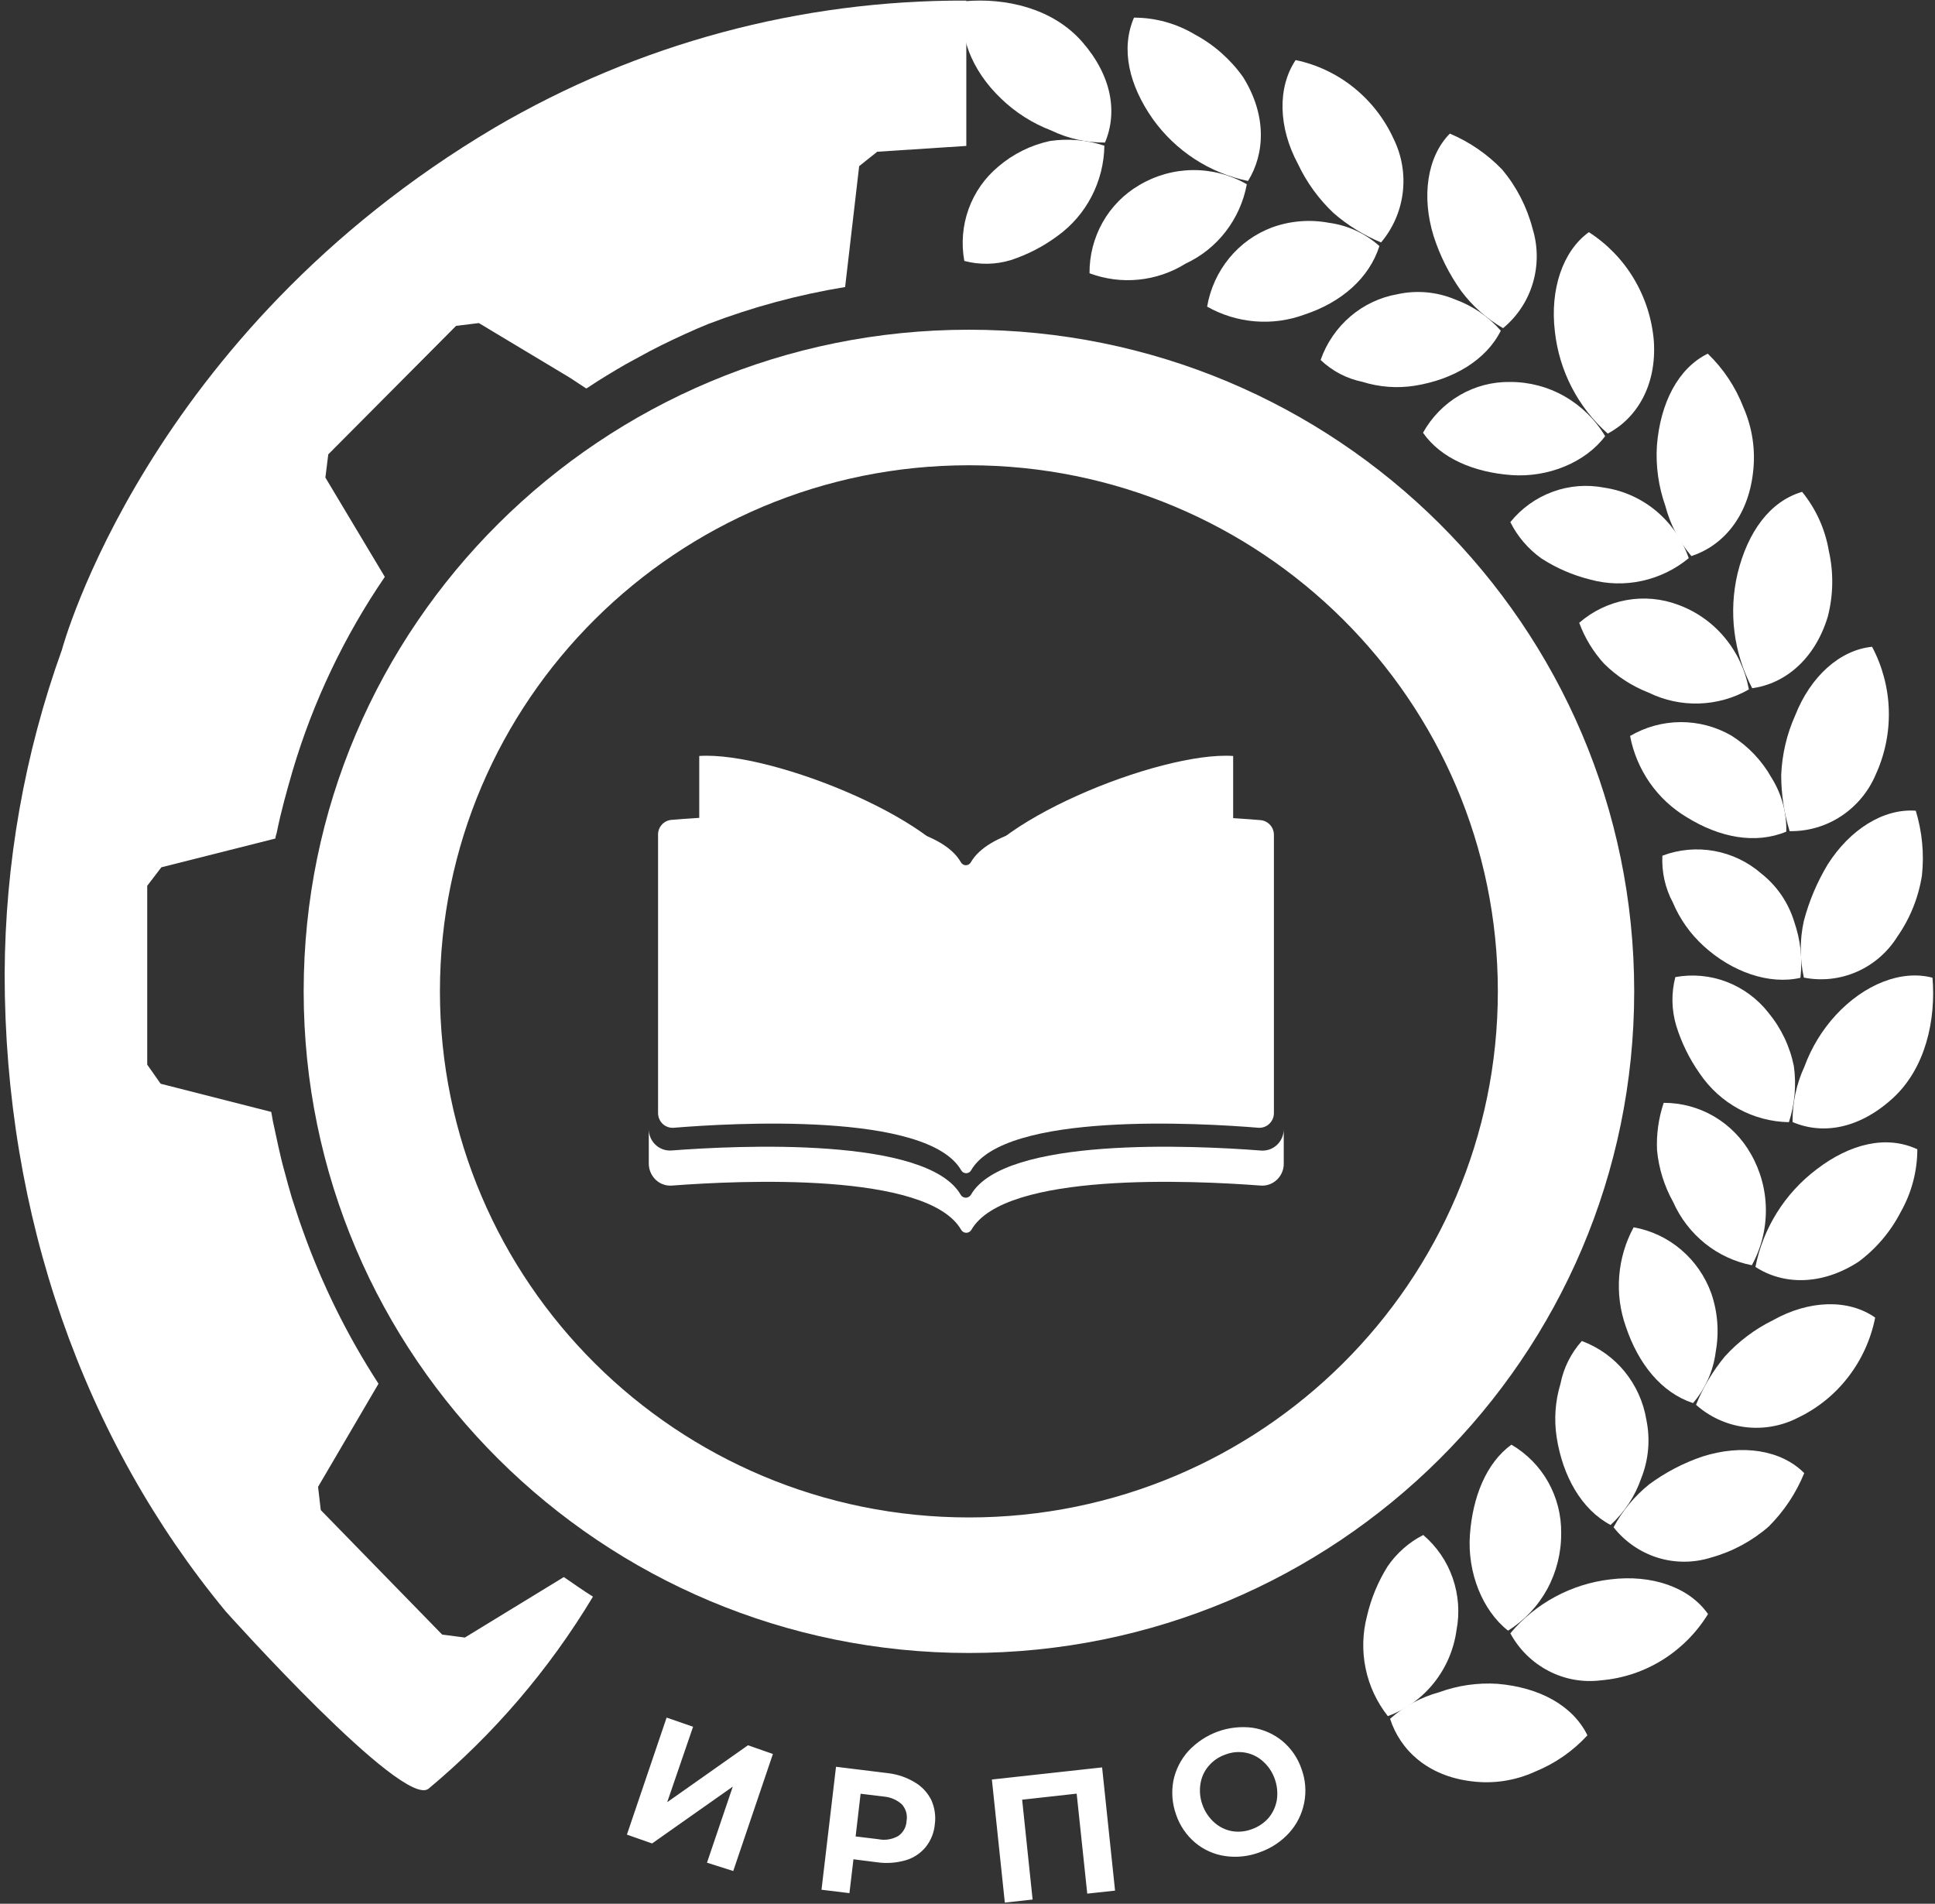 <svg width="62" height="61" viewBox="0 0 62 61" fill="none" xmlns="http://www.w3.org/2000/svg">
<rect x="0" y="0" width="62" height="61" fill="#333333" stroke="none"/>
<g clip-path="url(#clip0_54_1549)">
<path d="M21.359 55.035L22.207 55.329L21.378 57.746L23.966 55.922L24.765 56.201L23.494 59.951L22.653 59.684L23.479 57.247L20.894 59.068L20.087 58.785L21.359 55.035ZM29.314 57.111C29.54 57.243 29.722 57.44 29.84 57.676C29.949 57.919 29.989 58.187 29.953 58.452C29.93 58.719 29.828 58.974 29.66 59.184C29.493 59.386 29.271 59.533 29.021 59.606C28.724 59.692 28.413 59.715 28.108 59.672L27.346 59.575L27.217 60.66L26.322 60.551L26.787 56.611L28.462 56.817C28.763 56.853 29.053 56.953 29.314 57.111ZM28.777 58.831C28.857 58.778 28.922 58.706 28.969 58.623C29.016 58.539 29.043 58.446 29.047 58.35C29.065 58.256 29.06 58.159 29.035 58.066C29.009 57.974 28.963 57.889 28.899 57.816C28.735 57.668 28.526 57.58 28.305 57.564L27.575 57.475L27.415 58.843L28.146 58.932C28.361 58.975 28.585 58.94 28.777 58.831ZM35.313 56.631L35.728 60.579L34.837 60.676L34.498 57.472L32.751 57.666L33.086 60.865L32.196 60.963L31.781 57.019L35.313 56.631ZM39.252 59.471C38.898 59.42 38.566 59.271 38.293 59.041C38.012 58.803 37.802 58.494 37.684 58.146C37.559 57.798 37.529 57.424 37.596 57.061C37.668 56.706 37.834 56.377 38.076 56.108C38.336 55.829 38.658 55.615 39.016 55.484C39.373 55.355 39.755 55.312 40.132 55.36C40.486 55.414 40.818 55.562 41.094 55.79C41.376 56.027 41.587 56.337 41.704 56.685C41.831 57.032 41.86 57.407 41.787 57.77C41.717 58.125 41.553 58.454 41.311 58.723C41.055 59.006 40.732 59.221 40.372 59.347C40.015 59.484 39.63 59.527 39.252 59.471ZM40.649 58.247C40.786 58.083 40.876 57.885 40.912 57.673C40.945 57.447 40.922 57.214 40.844 56.999C40.768 56.78 40.637 56.586 40.463 56.433C40.305 56.291 40.109 56.195 39.9 56.158C39.685 56.119 39.463 56.141 39.26 56.221C39.053 56.292 38.869 56.418 38.727 56.585C38.588 56.746 38.497 56.945 38.464 57.158C38.428 57.384 38.45 57.617 38.529 57.832C38.606 58.051 38.738 58.245 38.91 58.398C39.068 58.539 39.262 58.634 39.469 58.673C39.684 58.71 39.905 58.689 40.109 58.611C40.317 58.539 40.503 58.414 40.649 58.247ZM31.046 10.565C19.273 10.565 9.73 20.057 9.73 31.765C9.73 43.473 19.273 52.965 31.046 52.965C42.82 52.965 52.362 43.473 52.362 31.765C52.362 20.057 42.82 10.565 31.046 10.565ZM31.046 48.622C21.686 48.622 14.096 41.075 14.096 31.765C14.096 22.455 21.686 14.908 31.046 14.908C40.407 14.908 47.993 22.455 47.993 31.765C47.993 41.075 40.407 48.622 31.046 48.622ZM52.344 39.325C52.082 39.808 51.925 40.34 51.882 40.888C51.838 41.436 51.91 41.987 52.093 42.505C52.496 43.706 53.235 44.624 54.247 44.958C54.645 44.493 54.898 43.922 54.974 43.315C55.087 42.689 55.039 42.045 54.833 41.444C54.638 40.901 54.305 40.419 53.867 40.045C53.432 39.674 52.907 39.425 52.344 39.325Z" fill="white"/>
<path d="M60.083 42.218C59.946 42.912 59.65 43.565 59.217 44.125C58.789 44.681 58.235 45.128 57.601 45.43C57.079 45.697 56.489 45.8 55.907 45.726C55.325 45.651 54.78 45.402 54.343 45.012C54.57 44.451 54.882 43.928 55.268 43.462C55.705 42.981 56.229 42.587 56.813 42.3C57.962 41.656 59.222 41.614 60.083 42.218ZM50.684 42.969C50.336 43.356 50.099 43.831 49.999 44.342C49.831 44.895 49.79 45.478 49.877 46.05C50.071 47.305 50.68 48.375 51.605 48.863C52.052 48.454 52.39 47.94 52.587 47.367C52.825 46.771 52.882 46.117 52.751 45.488C52.657 44.921 52.416 44.389 52.052 43.944C51.691 43.503 51.219 43.167 50.684 42.969Z" fill="white"/>
<path d="M57.81 47.201C57.549 47.844 57.16 48.427 56.668 48.917C56.133 49.382 55.501 49.721 54.818 49.909C54.263 50.083 53.668 50.084 53.112 49.911C52.554 49.736 52.062 49.396 51.701 48.936C51.986 48.406 52.374 47.938 52.843 47.561C53.364 47.176 53.941 46.876 54.552 46.669C55.815 46.267 57.068 46.453 57.81 47.201ZM48.427 46.29C47.62 46.879 47.186 47.964 47.098 49.177C47.011 50.389 47.502 51.609 48.32 52.249C48.847 51.92 49.279 51.461 49.576 50.916C49.873 50.368 50.027 49.752 50.022 49.126C50.03 48.552 49.886 47.987 49.605 47.486C49.326 46.99 48.919 46.577 48.427 46.29Z" fill="white"/>
<path d="M54.727 51.718C54.359 52.317 53.857 52.821 53.26 53.192C52.667 53.56 51.996 53.782 51.301 53.841C50.723 53.914 50.137 53.81 49.62 53.541C49.099 53.271 48.672 52.85 48.393 52.334C49.202 51.369 50.35 50.751 51.602 50.606C52.923 50.444 54.125 50.854 54.727 51.718ZM45.602 49.184C45.144 49.419 44.751 49.765 44.46 50.191C44.155 50.679 43.932 51.215 43.802 51.776C43.657 52.327 43.641 52.905 43.757 53.463C43.872 54.02 44.116 54.542 44.468 54.988C45.048 54.775 45.559 54.407 45.944 53.924C46.333 53.437 46.583 52.855 46.668 52.237C46.776 51.678 46.733 51.1 46.546 50.563C46.36 50.027 46.034 49.551 45.602 49.184Z" fill="white"/>
<path d="M50.863 55.603C50.398 56.11 49.826 56.507 49.188 56.766C48.551 57.058 47.844 57.166 47.148 57.076C45.751 56.909 44.864 56.08 44.54 55.073C44.991 54.673 45.528 54.383 46.108 54.224C46.707 54.005 47.345 53.912 47.981 53.953C49.325 54.066 50.395 54.647 50.863 55.603ZM53.307 35.337C53.143 35.826 53.07 36.341 53.094 36.856C53.149 37.44 53.326 38.006 53.612 38.518C53.841 39.034 54.19 39.488 54.63 39.842C55.066 40.193 55.582 40.433 56.131 40.541C56.432 39.994 56.587 39.379 56.581 38.754C56.577 38.13 56.411 37.518 56.101 36.976C55.821 36.478 55.414 36.063 54.921 35.773C54.432 35.486 53.874 35.336 53.307 35.337Z" fill="white"/>
<path d="M61.434 36.825C61.433 37.53 61.249 38.223 60.901 38.836C60.578 39.465 60.114 40.011 59.546 40.432C58.347 41.207 57.121 41.164 56.246 40.595C56.493 39.347 57.191 38.234 58.206 37.468C59.283 36.643 60.444 36.364 61.434 36.825ZM53.68 31.308C53.548 31.817 53.557 32.353 53.706 32.857C53.876 33.411 54.133 33.934 54.468 34.407C54.788 34.877 55.214 35.263 55.709 35.532C56.204 35.801 56.756 35.947 57.319 35.957C57.508 35.379 57.562 34.765 57.478 34.163C57.352 33.534 57.072 32.946 56.664 32.451C56.316 32.006 55.853 31.664 55.326 31.461C54.802 31.26 54.232 31.207 53.68 31.308Z" fill="white"/>
<path d="M61.92 31.328C62.031 32.664 61.708 34.229 60.634 35.202C59.56 36.174 58.399 36.364 57.437 35.953C57.429 35.339 57.559 34.732 57.817 34.175C58.041 33.565 58.382 33.004 58.822 32.525C59.732 31.541 60.919 31.064 61.92 31.328ZM53.265 27.418C53.239 27.94 53.355 28.459 53.6 28.918C53.823 29.447 54.158 29.921 54.582 30.308C55.495 31.146 56.687 31.56 57.688 31.331C57.758 30.726 57.69 30.113 57.49 29.538C57.304 28.925 56.935 28.384 56.432 27.988C56.003 27.616 55.483 27.367 54.924 27.266C54.368 27.166 53.794 27.218 53.265 27.418Z" fill="white"/>
<path d="M61.384 25.977C61.588 26.648 61.656 27.353 61.582 28.05C61.471 28.76 61.199 29.434 60.787 30.022C60.476 30.517 60.024 30.907 59.489 31.14C58.957 31.372 58.367 31.437 57.798 31.324C57.665 30.726 57.665 30.105 57.798 29.507C57.965 28.872 58.222 28.265 58.56 27.702C59.272 26.578 60.349 25.9 61.384 25.977ZM52.23 23.582C52.333 24.121 52.548 24.631 52.861 25.081C53.172 25.528 53.574 25.903 54.042 26.183C55.1 26.841 56.249 27.058 57.235 26.647C57.25 26.036 57.085 25.433 56.759 24.915C56.45 24.367 56.01 23.905 55.477 23.571C54.983 23.285 54.422 23.136 53.852 23.138C53.281 23.14 52.722 23.294 52.23 23.582Z" fill="white"/>
<path d="M59.984 20.724C60.316 21.351 60.5 22.046 60.52 22.756C60.54 23.465 60.397 24.17 60.102 24.815C59.872 25.36 59.487 25.825 58.993 26.151C58.504 26.474 57.928 26.641 57.342 26.632C57.164 26.05 57.073 25.446 57.072 24.838C57.098 24.176 57.251 23.524 57.521 22.921C58.008 21.684 58.941 20.829 59.984 20.724ZM50.6 19.956C50.778 20.438 51.047 20.882 51.393 21.262C51.802 21.669 52.292 21.987 52.831 22.196C53.333 22.441 53.888 22.56 54.447 22.541C55.005 22.523 55.551 22.369 56.036 22.091C55.925 21.479 55.658 20.905 55.259 20.427C54.864 19.953 54.351 19.591 53.771 19.379C53.241 19.179 52.666 19.128 52.109 19.229C51.55 19.331 51.029 19.583 50.6 19.956Z" fill="white"/>
<path d="M57.742 15.76C58.186 16.306 58.481 16.957 58.598 17.651C58.755 18.347 58.743 19.071 58.564 19.763C58.142 21.149 57.171 21.912 56.143 22.052C55.547 20.922 55.381 19.614 55.675 18.371C56.003 17.035 56.714 16.062 57.742 15.76ZM48.393 16.73C48.626 17.194 48.967 17.592 49.387 17.892C49.867 18.203 50.396 18.432 50.952 18.57C51.493 18.718 52.063 18.733 52.611 18.613C53.162 18.493 53.676 18.243 54.11 17.884C53.904 17.294 53.543 16.772 53.064 16.371C52.588 15.974 52.013 15.716 51.4 15.625C50.847 15.518 50.276 15.563 49.748 15.758C49.217 15.953 48.748 16.289 48.393 16.73Z" fill="white"/>
<path d="M54.719 11.332C55.221 11.815 55.61 12.402 55.861 13.052C56.15 13.709 56.256 14.432 56.169 15.144C56.006 16.574 55.187 17.496 54.194 17.818C53.799 17.351 53.514 16.802 53.36 16.21C53.14 15.589 53.048 14.93 53.09 14.273C53.2 12.909 53.771 11.797 54.719 11.332ZM45.595 13.866C46.17 14.691 47.232 15.133 48.42 15.222C49.607 15.311 50.806 14.811 51.431 13.975C51.115 13.445 50.667 13.006 50.132 12.7C49.6 12.396 48.998 12.237 48.385 12.239C47.818 12.23 47.26 12.377 46.771 12.663C46.278 12.951 45.872 13.367 45.595 13.866Z" fill="white"/>
<path d="M50.909 7.439C51.499 7.818 51.994 8.33 52.353 8.933C52.715 9.54 52.933 10.221 52.991 10.926C53.087 12.351 52.443 13.402 51.514 13.893C50.562 13.051 49.958 11.884 49.82 10.619C49.661 9.283 50.064 8.051 50.909 7.439ZM42.314 11.534C42.686 11.889 43.15 12.132 43.654 12.235C44.196 12.405 44.771 12.448 45.333 12.359C46.562 12.162 47.616 11.542 48.088 10.596C47.69 10.144 47.185 9.799 46.619 9.593C46.038 9.35 45.396 9.292 44.781 9.426C44.221 9.524 43.698 9.77 43.267 10.14C42.832 10.512 42.504 10.993 42.314 11.534Z" fill="white"/>
<path d="M46.455 4.281C47.09 4.549 47.664 4.945 48.141 5.443C48.599 5.995 48.929 6.64 49.108 7.334C49.281 7.9 49.283 8.505 49.114 9.072C48.947 9.637 48.615 10.14 48.16 10.515C47.634 10.212 47.175 9.805 46.813 9.318C46.434 8.784 46.139 8.196 45.938 7.574C45.541 6.3 45.724 5.021 46.455 4.281ZM38.678 9.825C39.148 10.091 39.671 10.252 40.209 10.296C40.748 10.341 41.289 10.267 41.796 10.08C42.972 9.693 43.87 8.918 44.198 7.884C43.748 7.48 43.187 7.221 42.587 7.14C41.975 7.024 41.343 7.075 40.757 7.287C40.22 7.489 39.747 7.829 39.384 8.273C39.019 8.72 38.775 9.255 38.678 9.825Z" fill="white"/>
<path d="M41.514 1.925C42.198 2.068 42.838 2.372 43.382 2.811C43.93 3.253 44.367 3.818 44.658 4.459C44.918 4.991 45.018 5.588 44.945 6.176C44.874 6.763 44.632 7.316 44.251 7.768C43.696 7.538 43.181 7.22 42.728 6.826C42.252 6.376 41.865 5.842 41.586 5.249C40.962 4.091 40.923 2.808 41.514 1.925ZM34.91 8.756C35.413 8.944 35.952 9.014 36.486 8.96C37.02 8.906 37.535 8.73 37.99 8.446C38.494 8.211 38.935 7.859 39.274 7.418C39.616 6.974 39.848 6.455 39.95 5.904C39.424 5.602 38.827 5.445 38.22 5.45C37.614 5.456 37.02 5.623 36.498 5.935C36.009 6.222 35.606 6.633 35.329 7.126C35.05 7.624 34.905 8.185 34.91 8.756Z" fill="white"/>
<path d="M36.334 0.565C37.019 0.565 37.692 0.751 38.283 1.104C38.896 1.433 39.425 1.9 39.828 2.467C40.589 3.68 40.536 4.916 39.988 5.799C38.76 5.546 37.673 4.839 36.942 3.82C36.174 2.731 35.903 1.569 36.334 0.565ZM30.898 8.361C31.388 8.491 31.904 8.481 32.39 8.334C32.927 8.157 33.432 7.896 33.886 7.559C34.343 7.229 34.716 6.796 34.975 6.296C35.236 5.794 35.377 5.236 35.386 4.668C34.825 4.484 34.23 4.432 33.646 4.517C33.033 4.648 32.462 4.931 31.986 5.339C31.554 5.699 31.226 6.168 31.035 6.698C30.844 7.23 30.796 7.804 30.898 8.361Z" fill="white"/>
<path d="M30.917 0.039C32.211 -0.074 33.726 0.256 34.674 1.34C35.622 2.425 35.816 3.595 35.405 4.568C34.808 4.573 34.218 4.44 33.681 4.18C33.085 3.952 32.541 3.607 32.082 3.165C31.119 2.251 30.658 1.054 30.917 0.039Z" fill="white"/>
<path d="M15.847 4.091C4.683 10.704 1.984 20.82 1.984 20.82C0.785 24.151 0.165 27.663 0.149 31.204C0.149 38.952 2.676 46.119 7.229 51.629C7.229 51.629 12.939 58.01 13.738 57.308C15.822 55.567 17.6 53.489 18.999 51.16C18.706 50.978 18.348 50.726 18.066 50.532L14.895 52.47L14.168 52.376L10.278 48.386C10.244 48.107 10.221 47.917 10.191 47.642L12.128 44.337C11.131 42.801 10.317 41.154 9.703 39.428C9.578 39.088 9.467 38.734 9.353 38.386C9.273 38.123 9.197 37.836 9.125 37.569C8.972 37.034 8.866 36.476 8.744 35.926C8.725 35.829 8.709 35.729 8.691 35.628L5.147 34.725L4.717 34.113V28.383L5.17 27.79L8.824 26.868C8.824 26.799 8.858 26.736 8.87 26.667C9.007 25.988 9.182 25.369 9.372 24.71C10.027 22.493 11.026 20.393 12.33 18.484L10.426 15.303C10.461 15.028 10.484 14.839 10.518 14.559L14.614 10.441L15.344 10.352L18.253 12.099L18.785 12.448L18.839 12.416C19.219 12.161 19.645 11.905 20.053 11.669L20.814 11.255C21.317 10.991 21.816 10.759 22.337 10.53L22.699 10.379C24.115 9.838 25.583 9.442 27.079 9.197L27.529 5.323L28.108 4.862L30.962 4.676V0.019C25.65 -0.003 20.429 1.403 15.847 4.091Z" fill="white"/>
<path d="M14.035 23.823C14.037 23.924 14.009 24.022 13.955 24.107C13.915 24.171 13.862 24.224 13.799 24.264C13.736 24.303 13.665 24.328 13.591 24.337C13.517 24.345 13.443 24.336 13.372 24.311C13.302 24.286 13.239 24.246 13.187 24.193C13.115 24.122 13.067 24.031 13.047 23.932C13.027 23.834 13.037 23.731 13.075 23.638C13.112 23.545 13.176 23.466 13.258 23.409C13.326 23.363 13.404 23.334 13.486 23.325C13.568 23.317 13.65 23.329 13.726 23.36C13.787 23.385 13.842 23.422 13.888 23.468C13.934 23.514 13.971 23.57 13.996 23.63C14.021 23.692 14.035 23.757 14.035 23.823ZM49.146 23.804C49.148 23.904 49.12 24.003 49.066 24.088C49.012 24.172 48.935 24.238 48.843 24.278C48.752 24.318 48.652 24.329 48.554 24.311C48.456 24.292 48.367 24.244 48.297 24.173C48.226 24.102 48.178 24.011 48.158 23.913C48.138 23.814 48.148 23.712 48.186 23.619C48.223 23.526 48.287 23.446 48.369 23.39C48.437 23.343 48.515 23.315 48.597 23.306C48.678 23.297 48.761 23.309 48.837 23.341C48.897 23.366 48.953 23.402 48.999 23.449C49.045 23.495 49.082 23.55 49.107 23.611C49.132 23.672 49.145 23.738 49.146 23.804V23.804ZM16.764 20.759L16.521 21.122L15.577 20.468L16.136 21.715L15.896 22.072L14.465 21.095L14.705 20.731L15.562 21.328L15.078 20.165L15.345 19.778L16.765 20.758L16.764 20.759ZM18.314 18.91L18.021 19.247L17.458 18.732L17.02 19.228L17.583 19.743L17.286 20.08L16.011 18.918L16.308 18.581L16.773 19.003L17.211 18.508L16.742 18.081L17.039 17.744L18.314 18.91ZM19.562 17.81C19.472 17.891 19.369 17.956 19.258 18.004C19.155 18.046 19.044 18.065 18.933 18.057C18.822 18.05 18.714 18.017 18.618 17.961C18.503 17.898 18.4 17.812 18.318 17.709C18.233 17.612 18.167 17.501 18.12 17.38C18.079 17.272 18.062 17.157 18.07 17.043C18.076 16.93 18.109 16.82 18.166 16.721C18.225 16.611 18.303 16.513 18.398 16.431C18.448 16.388 18.5 16.348 18.554 16.311L18.695 16.229C18.729 16.209 18.764 16.191 18.801 16.175L18.919 16.14L19.189 16.462L19.151 16.493H18.915C18.866 16.505 18.818 16.52 18.771 16.539C18.72 16.559 18.673 16.587 18.634 16.624C18.589 16.665 18.551 16.712 18.519 16.764C18.487 16.82 18.469 16.882 18.466 16.946C18.46 17.016 18.471 17.086 18.497 17.151C18.561 17.324 18.686 17.468 18.847 17.558C18.903 17.593 18.968 17.613 19.034 17.617C19.101 17.622 19.167 17.609 19.227 17.582C19.281 17.556 19.33 17.526 19.376 17.488C19.418 17.452 19.452 17.409 19.479 17.36C19.509 17.315 19.531 17.265 19.547 17.213C19.562 17.173 19.573 17.131 19.582 17.089V16.985L19.62 16.953L19.886 17.272L19.829 17.395C19.829 17.434 19.787 17.473 19.764 17.512C19.735 17.559 19.703 17.604 19.669 17.647C19.636 17.704 19.601 17.758 19.562 17.81ZM20.926 14.982L20.48 15.288L21.242 16.451L20.861 16.702L20.099 15.54L19.654 15.846L19.467 15.567L20.724 14.699L20.926 14.982ZM23.688 15.067L23.308 15.264L22.79 14.226L22.672 15.594L22.291 15.792L21.529 14.242L21.91 14.04L22.379 14.982L22.501 13.734L22.923 13.517L23.688 15.067V15.067ZM25.272 12.936L24.766 13.122L25.233 14.451L24.818 14.602L24.358 13.274L23.852 13.459L23.749 13.141L25.173 12.618L25.272 12.936ZM27.503 12.029L27.198 13.537C27.186 13.613 27.16 13.687 27.122 13.754C27.092 13.809 27.052 13.857 27.004 13.897C26.964 13.929 26.919 13.956 26.871 13.975C26.826 13.995 26.779 14.009 26.73 14.017L26.544 14.06L26.399 14.083L26.316 13.696H26.547C26.608 13.683 26.667 13.662 26.722 13.633C26.754 13.616 26.779 13.589 26.794 13.556L25.828 12.417L26.296 12.309L26.893 13.022L27.053 12.131L27.503 12.029ZM29.722 12.08L29.189 12.142L29.337 13.544L28.896 13.579L28.747 12.173L28.214 12.231L28.18 11.894L29.703 11.727L29.722 12.08ZM33.315 12.382C33.31 12.461 33.291 12.539 33.257 12.611C33.227 12.678 33.183 12.739 33.128 12.789C33.058 12.851 32.977 12.896 32.888 12.925C32.786 12.956 32.679 12.966 32.573 12.956L32.298 12.932L32.253 13.502L31.811 13.467L31.945 11.72L32.672 11.778C32.764 11.784 32.856 11.801 32.946 11.828C33.014 11.851 33.078 11.885 33.136 11.929C33.198 11.979 33.248 12.044 33.28 12.119C33.312 12.202 33.324 12.293 33.315 12.382ZM32.858 12.359C32.861 12.316 32.852 12.274 32.832 12.236C32.812 12.198 32.781 12.167 32.744 12.146C32.702 12.125 32.657 12.11 32.611 12.103H32.363L32.322 12.626H32.447C32.51 12.63 32.572 12.63 32.634 12.626C32.679 12.619 32.723 12.604 32.763 12.58C32.793 12.558 32.816 12.528 32.831 12.495C32.848 12.451 32.857 12.405 32.858 12.359ZM35.512 14.013L35.066 13.916L35.017 13.549L34.408 13.416L34.222 13.738L33.784 13.649L34.747 12.061L35.245 12.165L35.512 14.013ZM34.975 13.211L34.891 12.553L34.564 13.126L34.975 13.211ZM37.575 14.141C37.553 14.221 37.511 14.294 37.453 14.354C37.398 14.409 37.33 14.45 37.255 14.47C37.166 14.495 37.073 14.505 36.981 14.497C36.861 14.486 36.744 14.458 36.631 14.416C36.422 14.347 36.229 14.239 36.06 14.098L36.182 13.711H36.223L36.3 13.792C36.332 13.828 36.366 13.861 36.403 13.893L36.536 13.99C36.582 14.02 36.632 14.043 36.684 14.059C36.736 14.08 36.792 14.094 36.848 14.102C36.892 14.108 36.937 14.108 36.981 14.102C37.019 14.093 37.054 14.076 37.084 14.052C37.114 14.031 37.136 14.001 37.148 13.966C37.157 13.929 37.157 13.891 37.148 13.854C37.145 13.822 37.132 13.793 37.111 13.769C37.084 13.742 37.053 13.72 37.019 13.703C36.974 13.68 36.927 13.661 36.878 13.645L36.581 13.541L36.676 13.246L36.966 13.343C37.013 13.36 37.061 13.372 37.111 13.378C37.144 13.386 37.179 13.386 37.213 13.378C37.239 13.369 37.263 13.355 37.282 13.335C37.298 13.311 37.311 13.285 37.32 13.257C37.33 13.231 37.331 13.202 37.323 13.175C37.316 13.148 37.3 13.124 37.278 13.106C37.217 13.055 37.145 13.017 37.069 12.994C37.016 12.976 36.961 12.963 36.905 12.955H36.483L36.597 12.606C36.696 12.606 36.795 12.613 36.894 12.626C37.011 12.642 37.127 12.669 37.24 12.707C37.418 12.756 37.58 12.852 37.708 12.986C37.75 13.033 37.779 13.091 37.791 13.153C37.803 13.215 37.798 13.279 37.776 13.339C37.747 13.428 37.687 13.504 37.605 13.552C37.521 13.599 37.424 13.62 37.327 13.61C37.367 13.632 37.404 13.658 37.438 13.688C37.477 13.719 37.509 13.757 37.533 13.8C37.56 13.845 37.578 13.895 37.586 13.947C37.598 14.011 37.594 14.078 37.575 14.141ZM39.679 15.098C39.647 15.17 39.597 15.232 39.535 15.28C39.478 15.325 39.411 15.356 39.34 15.369C39.259 15.386 39.175 15.386 39.093 15.369C38.993 15.347 38.895 15.312 38.804 15.265L38.126 14.936L38.887 13.355L39.486 13.649C39.578 13.691 39.669 13.741 39.755 13.796C39.812 13.833 39.861 13.881 39.9 13.936C39.943 13.989 39.969 14.054 39.976 14.122C39.98 14.19 39.965 14.258 39.935 14.319C39.903 14.392 39.85 14.453 39.782 14.494C39.711 14.532 39.631 14.551 39.55 14.548C39.634 14.609 39.698 14.694 39.732 14.792C39.755 14.897 39.736 15.007 39.679 15.098ZM39.264 14.889C39.288 14.849 39.298 14.803 39.291 14.757C39.28 14.715 39.256 14.677 39.223 14.649C39.185 14.618 39.144 14.592 39.101 14.572L38.93 14.49L38.846 14.447L38.659 14.834H38.69L38.93 14.951C38.976 14.973 39.026 14.986 39.078 14.99C39.119 14.993 39.161 14.982 39.196 14.959C39.224 14.941 39.248 14.917 39.264 14.889ZM39.47 14.199C39.476 14.17 39.476 14.14 39.47 14.11C39.468 14.076 39.453 14.044 39.428 14.021C39.406 14 39.382 13.982 39.356 13.967L39.173 13.878H39.135L38.979 14.211L39.04 14.242L39.203 14.319C39.24 14.336 39.279 14.346 39.318 14.347C39.336 14.349 39.354 14.348 39.372 14.344C39.39 14.339 39.406 14.331 39.42 14.319C39.448 14.285 39.466 14.244 39.47 14.2V14.199ZM41.416 16.826L41.035 16.586L41.659 15.61L40.437 16.191L40.088 15.958L41.02 14.49L41.401 14.73L40.837 15.613L41.957 15.098L42.337 15.358L41.416 16.826ZM44.019 17.163L43.608 16.811L42.713 17.891L42.378 17.601L43.269 16.52L42.862 16.167L43.075 15.908L44.217 16.908L44.019 17.163ZM44.685 19.902L44.392 19.581L45.233 18.806L43.908 19.062L43.623 18.744L44.883 17.559L45.175 17.88L44.414 18.597L45.621 18.376L45.941 18.732L44.685 19.902ZM46.044 21.781L45.794 21.394L46.307 21.026L46.166 20.824H45.405L45.105 20.386H45.98C45.951 20.284 45.951 20.175 45.98 20.073C46.02 19.965 46.093 19.872 46.189 19.809C46.253 19.761 46.33 19.731 46.41 19.724C46.483 19.717 46.557 19.727 46.627 19.751C46.691 19.778 46.75 19.816 46.802 19.863C46.865 19.924 46.922 19.991 46.969 20.065L47.434 20.732L46.044 21.781ZM46.558 20.863L46.939 20.592L46.814 20.406C46.785 20.363 46.754 20.322 46.722 20.282C46.694 20.254 46.66 20.233 46.623 20.22C46.592 20.212 46.559 20.212 46.528 20.22C46.493 20.227 46.461 20.241 46.433 20.262C46.402 20.284 46.376 20.311 46.357 20.344C46.34 20.374 46.331 20.407 46.33 20.441C46.33 20.478 46.339 20.516 46.356 20.549C46.38 20.596 46.406 20.642 46.437 20.685L46.558 20.863ZM11.188 29.921L11.238 29.464L12.612 29.635L12.711 28.98L11.337 28.81L11.39 28.364L13.092 28.573L12.909 30.123L11.188 29.921H11.188ZM12.33 32.416C12.253 32.417 12.177 32.404 12.105 32.377C12.037 32.353 11.975 32.313 11.923 32.262C11.856 32.195 11.803 32.116 11.766 32.029C11.729 31.926 11.711 31.817 11.713 31.707V31.428H11.134V30.979H12.851V31.711C12.854 31.806 12.844 31.901 12.825 31.994C12.808 32.067 12.78 32.136 12.741 32.2C12.697 32.268 12.637 32.324 12.566 32.362C12.492 32.398 12.411 32.416 12.33 32.416ZM12.33 31.952C12.375 31.953 12.42 31.937 12.455 31.909C12.488 31.886 12.513 31.853 12.528 31.816C12.546 31.773 12.557 31.727 12.558 31.68V31.425H12.018V31.556C12.011 31.619 12.011 31.683 12.018 31.746C12.025 31.791 12.044 31.834 12.072 31.87C12.097 31.898 12.128 31.919 12.163 31.932C12.207 31.948 12.254 31.954 12.3 31.952H12.33ZM12.265 34.927C12.149 34.948 12.029 34.946 11.913 34.92C11.797 34.894 11.688 34.845 11.592 34.776C11.496 34.699 11.418 34.604 11.362 34.496C11.306 34.388 11.272 34.27 11.264 34.148C11.243 34.029 11.246 33.907 11.273 33.789C11.3 33.672 11.35 33.56 11.421 33.462C11.496 33.369 11.59 33.293 11.696 33.237C11.802 33.181 11.918 33.147 12.037 33.137C12.154 33.113 12.275 33.115 12.392 33.141C12.509 33.167 12.619 33.217 12.715 33.288C12.809 33.365 12.886 33.459 12.941 33.567C12.997 33.674 13.03 33.792 13.038 33.912C13.06 34.031 13.057 34.154 13.031 34.272C13.005 34.39 12.955 34.502 12.886 34.601C12.729 34.789 12.507 34.905 12.265 34.927ZM11.76 34.392C11.82 34.429 11.887 34.452 11.957 34.462C12.041 34.474 12.125 34.474 12.208 34.462C12.297 34.452 12.383 34.426 12.464 34.388C12.526 34.361 12.581 34.322 12.627 34.272C12.666 34.226 12.695 34.172 12.711 34.113C12.722 34.059 12.722 34.004 12.711 33.95C12.703 33.895 12.686 33.842 12.661 33.792C12.632 33.742 12.592 33.699 12.543 33.667C12.486 33.63 12.421 33.605 12.353 33.594C12.177 33.571 11.999 33.595 11.835 33.664C11.775 33.693 11.719 33.733 11.671 33.78C11.635 33.825 11.607 33.876 11.592 33.931C11.58 33.988 11.58 34.045 11.592 34.102C11.6 34.157 11.618 34.211 11.645 34.261C11.673 34.313 11.712 34.358 11.76 34.392ZM13.376 37.298C13.341 37.38 13.286 37.452 13.216 37.507C13.139 37.57 13.049 37.615 12.954 37.639C12.86 37.667 12.761 37.675 12.665 37.662C12.576 37.646 12.492 37.612 12.417 37.561C12.339 37.504 12.271 37.433 12.215 37.353C12.153 37.257 12.103 37.154 12.067 37.046L11.888 37.096L11.77 36.662L11.953 36.612C11.928 36.502 11.919 36.388 11.926 36.275C11.93 36.176 11.951 36.079 11.991 35.988C12.03 35.905 12.085 35.831 12.154 35.771C12.231 35.71 12.319 35.666 12.413 35.64C12.505 35.61 12.603 35.602 12.699 35.617C12.786 35.629 12.869 35.662 12.942 35.714C13.021 35.77 13.087 35.841 13.141 35.922C13.201 36.021 13.251 36.127 13.289 36.236L13.46 36.19L13.575 36.62L13.407 36.67C13.432 36.783 13.444 36.899 13.441 37.015C13.438 37.113 13.416 37.209 13.376 37.298ZM12.234 36.523L13.022 36.303C12.987 36.21 12.919 36.133 12.832 36.085C12.741 36.052 12.641 36.052 12.55 36.085C12.45 36.105 12.36 36.159 12.295 36.237C12.264 36.279 12.242 36.328 12.23 36.379C12.219 36.43 12.218 36.483 12.227 36.535L12.234 36.523ZM12.847 37.174C12.943 37.154 13.028 37.097 13.083 37.015C13.135 36.932 13.154 36.833 13.136 36.736L12.33 36.969C12.347 37.018 12.373 37.063 12.408 37.101C12.442 37.14 12.484 37.171 12.531 37.193C12.632 37.225 12.741 37.222 12.84 37.186L12.847 37.174ZM12.924 39.925L12.444 38.762L14.028 38.084L14.508 39.247L14.203 39.378L13.891 38.623L13.617 38.743L13.906 39.44L13.602 39.572L13.312 38.871L12.931 39.041L13.244 39.792L12.924 39.925ZM13.692 41.509C13.633 41.402 13.592 41.286 13.57 41.165C13.546 41.056 13.546 40.944 13.57 40.835C13.602 40.725 13.655 40.621 13.727 40.533C13.813 40.432 13.918 40.347 14.034 40.285C14.144 40.222 14.262 40.18 14.385 40.157C14.495 40.132 14.61 40.132 14.72 40.157C14.827 40.187 14.926 40.241 15.009 40.316C15.103 40.398 15.182 40.496 15.241 40.607C15.273 40.666 15.3 40.727 15.325 40.789C15.346 40.84 15.363 40.893 15.375 40.947C15.389 40.995 15.398 41.045 15.401 41.095V41.219L15.021 41.424L14.998 41.382V41.277C15.002 41.231 15.002 41.184 14.998 41.137C15.002 41.087 15.002 41.036 14.998 40.986C14.974 40.872 14.915 40.768 14.83 40.688C14.784 40.648 14.729 40.618 14.67 40.599C14.603 40.583 14.532 40.583 14.465 40.599C14.285 40.634 14.121 40.728 14.001 40.866C13.958 40.922 13.927 40.985 13.909 41.052C13.895 41.113 13.895 41.177 13.909 41.238C13.92 41.297 13.939 41.353 13.967 41.405C14.021 41.499 14.1 41.577 14.195 41.629C14.232 41.652 14.269 41.671 14.309 41.688C14.339 41.704 14.371 41.717 14.404 41.726L14.427 41.769L14.046 41.974L13.94 41.889C13.905 41.862 13.872 41.832 13.841 41.8C13.803 41.762 13.768 41.722 13.734 41.68C13.716 41.624 13.702 41.567 13.692 41.509ZM14.937 43.478C14.869 43.377 14.815 43.268 14.778 43.153C14.746 43.044 14.737 42.931 14.751 42.819C14.768 42.707 14.81 42.6 14.873 42.505C14.945 42.394 15.038 42.298 15.147 42.222C15.249 42.145 15.363 42.087 15.486 42.052C15.594 42.017 15.709 42.01 15.821 42.029C15.93 42.047 16.034 42.089 16.125 42.153C16.282 42.263 16.407 42.411 16.491 42.583C16.516 42.637 16.538 42.687 16.559 42.734C16.576 42.782 16.59 42.831 16.601 42.881C16.601 42.924 16.62 42.966 16.623 43.001L16.289 43.249L16.258 43.207V43.102C16.268 43.006 16.258 42.908 16.228 42.816C16.212 42.763 16.188 42.713 16.155 42.668C16.12 42.619 16.078 42.576 16.03 42.54C15.978 42.505 15.92 42.48 15.859 42.467C15.791 42.45 15.72 42.45 15.653 42.467C15.568 42.492 15.488 42.533 15.417 42.587C15.341 42.641 15.275 42.707 15.223 42.784C15.188 42.845 15.165 42.912 15.154 42.982C15.141 43.042 15.141 43.104 15.154 43.164C15.171 43.221 15.197 43.275 15.23 43.323C15.262 43.368 15.3 43.407 15.345 43.439C15.386 43.473 15.432 43.501 15.482 43.52L15.6 43.567L15.699 43.594L15.729 43.633L15.394 43.877L15.28 43.807L15.169 43.73C15.124 43.695 15.086 43.657 15.048 43.621C15.009 43.575 14.972 43.527 14.937 43.478ZM16.962 45.856L16.669 45.535L17.507 44.76L16.186 45.02L15.901 44.702L17.161 43.513L17.45 43.838L16.689 44.555L17.899 44.334L18.219 44.686L16.962 45.856ZM19.562 46.996C19.492 47.093 19.402 47.174 19.3 47.236C19.197 47.298 19.083 47.339 18.965 47.356C18.723 47.364 18.486 47.283 18.3 47.128C18.111 46.972 17.985 46.753 17.945 46.511C17.934 46.267 18.018 46.028 18.181 45.845C18.251 45.747 18.341 45.665 18.445 45.603C18.548 45.541 18.663 45.501 18.782 45.485C18.901 45.477 19.02 45.494 19.132 45.535C19.244 45.575 19.347 45.639 19.433 45.721C19.53 45.793 19.611 45.885 19.671 45.991C19.73 46.096 19.767 46.213 19.78 46.333C19.796 46.574 19.718 46.813 19.562 46.996ZM18.801 46.953C18.871 46.94 18.937 46.912 18.995 46.872C19.063 46.822 19.125 46.764 19.178 46.697C19.237 46.628 19.284 46.55 19.319 46.465C19.345 46.402 19.358 46.335 19.357 46.267C19.358 46.209 19.345 46.152 19.319 46.101C19.293 46.052 19.258 46.008 19.216 45.973C19.175 45.937 19.127 45.909 19.075 45.891C19.02 45.88 18.963 45.88 18.908 45.891C18.84 45.905 18.777 45.933 18.721 45.973C18.645 46.021 18.578 46.083 18.523 46.155C18.465 46.224 18.417 46.301 18.382 46.383C18.358 46.446 18.345 46.513 18.345 46.581C18.344 46.639 18.357 46.696 18.383 46.748C18.409 46.797 18.444 46.842 18.485 46.88C18.53 46.914 18.58 46.94 18.634 46.957C18.689 46.971 18.747 46.97 18.801 46.953ZM21.085 49.068L20.704 48.836L21.085 48.173L20.533 47.816L20.13 48.472L19.749 48.232L20.663 46.748L21.044 46.987L20.708 47.53L21.26 47.886L21.595 47.344L21.976 47.584L21.085 49.068ZM23.41 50.254L22.987 50.056L23.025 49.669L22.451 49.393L22.195 49.661L21.792 49.471L23.094 48.158L23.555 48.379L23.41 50.254ZM23.071 49.347L23.14 48.689L22.687 49.165L23.071 49.347ZM25.675 51.048L25.257 50.908L25.679 49.564L25.215 49.409L25.15 49.58C25.15 49.622 25.116 49.677 25.089 49.742C25.041 49.868 24.986 49.991 24.926 50.11C24.881 50.189 24.833 50.265 24.781 50.339C24.715 50.428 24.631 50.502 24.534 50.556C24.425 50.602 24.303 50.608 24.191 50.571L24.08 50.529L24.008 50.498L24.126 50.11H24.157C24.186 50.123 24.216 50.131 24.248 50.134C24.269 50.137 24.291 50.137 24.312 50.134C24.395 50.09 24.46 50.021 24.499 49.936C24.574 49.794 24.639 49.646 24.693 49.494C24.72 49.417 24.751 49.336 24.781 49.243C24.812 49.15 24.85 49.049 24.888 48.933L26.171 49.355L25.675 51.048ZM28.218 51.032C28.207 51.109 28.178 51.183 28.135 51.247C28.091 51.311 28.034 51.365 27.967 51.404C27.894 51.444 27.814 51.469 27.731 51.478C27.638 51.483 27.544 51.475 27.453 51.455L26.692 51.304L27.016 49.584L27.45 49.669L27.328 50.308L27.678 50.378C27.776 50.395 27.871 50.422 27.963 50.459C28.032 50.49 28.093 50.538 28.142 50.595C28.191 50.652 28.224 50.722 28.238 50.796C28.245 50.876 28.238 50.956 28.218 51.032ZM27.766 50.959C27.769 50.931 27.769 50.902 27.766 50.874C27.761 50.847 27.752 50.82 27.739 50.796C27.719 50.769 27.693 50.746 27.663 50.73C27.619 50.707 27.571 50.691 27.522 50.684L27.248 50.63L27.176 51.068L27.45 51.122C27.494 51.127 27.538 51.127 27.583 51.122C27.616 51.117 27.648 51.107 27.678 51.091C27.701 51.075 27.721 51.055 27.739 51.032C27.753 51.01 27.762 50.985 27.766 50.959ZM30.559 51.807L30.118 51.78L30.171 51.005L29.516 50.959L29.467 51.734L29.025 51.702L29.139 49.955L29.581 49.987L29.539 50.626L30.19 50.672L30.232 50.033L30.673 50.06L30.559 51.807ZM33.208 50.828C33.237 51.071 33.169 51.316 33.018 51.509C32.849 51.678 32.623 51.78 32.385 51.795C32.146 51.811 31.91 51.74 31.72 51.594C31.546 51.422 31.446 51.189 31.442 50.944C31.416 50.7 31.486 50.455 31.636 50.261C31.752 50.119 31.908 50.015 32.084 49.965C32.259 49.916 32.446 49.922 32.617 49.984C32.789 50.045 32.938 50.16 33.044 50.31C33.149 50.462 33.207 50.642 33.208 50.827V50.828ZM32.653 51.308C32.692 51.249 32.721 51.183 32.736 51.114C32.746 51.029 32.746 50.943 32.736 50.858C32.731 50.767 32.713 50.677 32.683 50.591C32.658 50.528 32.622 50.471 32.577 50.421C32.54 50.377 32.491 50.345 32.436 50.328C32.385 50.308 32.33 50.3 32.276 50.304C32.221 50.308 32.169 50.322 32.12 50.347C32.068 50.372 32.024 50.409 31.991 50.456C31.948 50.512 31.92 50.577 31.907 50.645C31.892 50.734 31.892 50.824 31.907 50.913C31.91 51.004 31.928 51.094 31.96 51.18C31.982 51.243 32.017 51.301 32.063 51.35C32.102 51.391 32.149 51.423 32.202 51.444C32.255 51.464 32.311 51.471 32.368 51.467C32.423 51.462 32.477 51.448 32.527 51.424C32.577 51.394 32.62 51.355 32.653 51.308ZM35.145 49.948L34.384 50.095L34.632 51.482L34.178 51.548L33.871 49.828L35.085 49.599L35.145 49.948ZM37.57 49.793C37.652 50.025 37.639 50.279 37.535 50.502C37.41 50.706 37.215 50.858 36.986 50.93C36.758 51.001 36.512 50.987 36.295 50.889C36.087 50.762 35.938 50.559 35.88 50.324C35.84 50.208 35.824 50.085 35.832 49.962C35.841 49.84 35.874 49.72 35.93 49.611C35.986 49.505 36.064 49.412 36.158 49.338C36.253 49.264 36.362 49.211 36.478 49.181C36.59 49.139 36.709 49.121 36.828 49.128C36.947 49.134 37.064 49.165 37.17 49.219C37.272 49.284 37.359 49.368 37.428 49.466C37.496 49.565 37.544 49.676 37.57 49.793ZM37.136 50.386C37.163 50.319 37.176 50.248 37.174 50.176C37.172 50.091 37.157 50.006 37.128 49.925C37.105 49.837 37.068 49.753 37.018 49.677C36.98 49.622 36.933 49.574 36.877 49.537C36.83 49.503 36.775 49.483 36.717 49.479C36.664 49.469 36.61 49.469 36.558 49.479C36.505 49.496 36.456 49.523 36.413 49.557C36.37 49.595 36.336 49.643 36.313 49.696C36.286 49.759 36.273 49.828 36.276 49.897C36.278 49.988 36.292 50.078 36.318 50.165C36.342 50.251 36.379 50.334 36.428 50.409C36.466 50.465 36.514 50.514 36.569 50.552C36.617 50.582 36.67 50.601 36.726 50.608C36.782 50.615 36.839 50.609 36.892 50.591C36.946 50.575 36.995 50.547 37.037 50.51C37.08 50.478 37.114 50.435 37.136 50.386ZM40.986 48.135C41.111 48.344 41.148 48.595 41.088 48.832C41.052 48.948 40.993 49.055 40.914 49.148C40.836 49.239 40.739 49.314 40.631 49.367C40.53 49.43 40.417 49.471 40.299 49.488C40.181 49.504 40.061 49.496 39.946 49.463C39.833 49.424 39.729 49.363 39.64 49.282C39.551 49.201 39.479 49.103 39.429 48.994C39.303 48.783 39.265 48.532 39.322 48.293C39.407 48.067 39.569 47.879 39.779 47.763C39.987 47.647 40.231 47.611 40.464 47.661C40.578 47.702 40.682 47.765 40.772 47.846C40.861 47.927 40.934 48.025 40.986 48.134V48.135ZM40.677 48.809C40.692 48.738 40.692 48.666 40.677 48.595C40.658 48.511 40.627 48.431 40.585 48.355C40.546 48.275 40.493 48.202 40.429 48.138C40.384 48.089 40.328 48.051 40.266 48.026C40.213 48.006 40.157 47.998 40.101 48.003C40.045 48.008 39.991 48.025 39.942 48.053C39.894 48.079 39.851 48.115 39.817 48.158C39.781 48.203 39.756 48.256 39.744 48.312C39.731 48.38 39.731 48.45 39.744 48.518C39.763 48.606 39.794 48.69 39.836 48.77C39.876 48.85 39.929 48.923 39.992 48.986C40.039 49.036 40.096 49.074 40.159 49.099C40.21 49.122 40.267 49.13 40.323 49.122C40.38 49.119 40.434 49.103 40.484 49.075C40.533 49.048 40.576 49.01 40.608 48.964C40.643 48.918 40.666 48.865 40.677 48.809ZM43.044 47.057C43.09 47.122 43.123 47.196 43.139 47.274C43.157 47.347 43.157 47.422 43.139 47.495C43.117 47.578 43.08 47.655 43.029 47.724C42.968 47.795 42.9 47.859 42.823 47.913L42.18 48.382L41.179 46.961L42.264 46.186L42.458 46.461L41.731 46.995L41.91 47.247L42.203 47.034C42.282 46.975 42.365 46.924 42.454 46.883C42.523 46.852 42.599 46.837 42.675 46.84C42.749 46.843 42.821 46.867 42.881 46.91C42.943 46.949 42.999 46.999 43.044 47.057ZM42.664 47.34C42.649 47.317 42.631 47.296 42.611 47.278C42.591 47.259 42.565 47.247 42.538 47.244C42.505 47.238 42.472 47.238 42.439 47.244C42.391 47.262 42.346 47.288 42.306 47.321L42.078 47.488L42.333 47.848L42.561 47.681C42.628 47.637 42.678 47.571 42.702 47.495C42.707 47.468 42.707 47.441 42.702 47.414C42.699 47.388 42.691 47.363 42.679 47.341H42.663L42.664 47.34ZM44.323 45.058C44.375 45.116 44.416 45.183 44.445 45.256C44.473 45.324 44.487 45.398 44.486 45.472C44.482 45.568 44.458 45.661 44.418 45.748C44.371 45.846 44.305 45.932 44.224 46.004L44.018 46.194L44.399 46.612L44.076 46.917L42.933 45.627L43.474 45.124C43.541 45.059 43.615 45.002 43.695 44.953C43.759 44.919 43.828 44.895 43.9 44.884C43.976 44.863 44.056 44.863 44.132 44.884C44.209 44.926 44.273 44.986 44.323 45.058ZM43.992 45.38C43.962 45.346 43.922 45.323 43.877 45.314C43.84 45.302 43.8 45.302 43.763 45.314C43.72 45.332 43.679 45.355 43.642 45.384C43.607 45.411 43.566 45.453 43.512 45.504L43.455 45.554L43.801 45.941L43.892 45.853C43.939 45.811 43.983 45.766 44.022 45.717C44.051 45.68 44.07 45.636 44.076 45.589C44.083 45.553 44.083 45.516 44.076 45.48C44.053 45.443 44.025 45.408 43.992 45.38ZM46.775 44.055L46.474 44.407L46.135 44.268L45.721 44.76L45.907 45.082L45.614 45.43L44.727 43.799L45.058 43.412L46.775 44.055ZM45.827 44.14L45.222 43.896L45.553 44.47L45.827 44.14ZM47.578 41.951C47.643 41.995 47.698 42.053 47.738 42.121C47.776 42.191 47.796 42.27 47.795 42.35C47.794 42.444 47.777 42.537 47.746 42.625C47.703 42.74 47.647 42.849 47.578 42.951C47.514 43.048 47.441 43.141 47.361 43.226C47.289 43.299 47.212 43.367 47.129 43.427L46.809 43.206L46.832 43.171L46.931 43.121C46.973 43.096 47.013 43.069 47.053 43.039L47.178 42.939C47.218 42.899 47.254 42.855 47.285 42.807C47.316 42.761 47.343 42.712 47.365 42.66C47.383 42.618 47.393 42.574 47.395 42.528C47.4 42.488 47.393 42.448 47.376 42.412C47.361 42.374 47.332 42.343 47.296 42.323C47.267 42.3 47.233 42.284 47.197 42.276C47.167 42.269 47.136 42.269 47.106 42.276C47.071 42.294 47.042 42.319 47.019 42.35C46.984 42.387 46.954 42.428 46.927 42.47L46.752 42.742L46.496 42.567L46.664 42.307C46.694 42.266 46.719 42.22 46.736 42.172C46.75 42.14 46.758 42.106 46.759 42.071C46.756 42.044 46.749 42.018 46.736 41.993C46.719 41.971 46.697 41.951 46.672 41.935C46.65 41.92 46.623 41.911 46.596 41.911C46.569 41.911 46.542 41.92 46.52 41.935C46.454 41.982 46.399 42.041 46.356 42.11C46.298 42.201 46.257 42.302 46.234 42.408C46.221 42.45 46.212 42.493 46.208 42.536V42.64L46.185 42.679L45.884 42.474C45.908 42.376 45.94 42.28 45.979 42.187C46.023 42.074 46.079 41.966 46.147 41.866C46.235 41.703 46.368 41.569 46.527 41.478C46.582 41.449 46.644 41.436 46.706 41.44C46.768 41.444 46.827 41.465 46.878 41.502C46.955 41.555 47.011 41.635 47.034 41.726C47.059 41.822 47.053 41.925 47.014 42.017C47.078 41.947 47.158 41.894 47.246 41.862C47.297 41.854 47.348 41.854 47.399 41.862C47.465 41.876 47.526 41.907 47.578 41.951ZM48.464 39.499C48.574 39.549 48.673 39.62 48.755 39.708C48.836 39.797 48.9 39.901 48.941 40.014C48.976 40.127 48.988 40.246 48.976 40.364C48.964 40.482 48.929 40.596 48.872 40.7C48.825 40.812 48.755 40.913 48.668 40.996C48.581 41.079 48.478 41.143 48.366 41.184C48.251 41.216 48.131 41.225 48.013 41.21C47.894 41.196 47.78 41.158 47.676 41.099C47.567 41.049 47.468 40.978 47.386 40.889C47.305 40.801 47.242 40.697 47.201 40.583C47.164 40.468 47.152 40.346 47.166 40.225C47.179 40.104 47.216 39.987 47.277 39.882C47.324 39.771 47.393 39.67 47.48 39.588C47.568 39.506 47.67 39.442 47.783 39.402C47.897 39.371 48.016 39.364 48.133 39.381C48.25 39.398 48.363 39.438 48.464 39.499ZM48.59 40.235C48.562 40.17 48.52 40.112 48.468 40.064C48.406 40.007 48.335 39.958 48.259 39.921C48.181 39.878 48.096 39.848 48.007 39.832C47.942 39.818 47.875 39.818 47.809 39.832C47.753 39.846 47.702 39.872 47.657 39.909C47.593 39.965 47.549 40.04 47.531 40.123C47.514 40.207 47.523 40.293 47.558 40.37C47.587 40.433 47.627 40.489 47.676 40.537C47.742 40.599 47.817 40.652 47.897 40.692C47.975 40.734 48.059 40.762 48.145 40.777C48.21 40.791 48.277 40.791 48.343 40.777C48.399 40.764 48.451 40.737 48.495 40.7C48.537 40.663 48.571 40.619 48.594 40.568C48.62 40.518 48.636 40.462 48.639 40.406C48.636 40.346 48.619 40.287 48.59 40.235ZM49.58 37.418C49.653 37.443 49.718 37.486 49.771 37.542C49.821 37.595 49.859 37.658 49.881 37.728C49.905 37.81 49.914 37.895 49.907 37.98C49.896 38.086 49.872 38.19 49.835 38.29L49.588 39.011L47.966 38.426L48.191 37.786C48.222 37.688 48.26 37.592 48.305 37.499C48.336 37.439 48.375 37.384 48.423 37.337C48.47 37.287 48.531 37.254 48.598 37.24C48.665 37.228 48.733 37.235 48.797 37.259C48.87 37.285 48.933 37.332 48.979 37.395C49.025 37.463 49.052 37.541 49.059 37.624C49.106 37.531 49.184 37.457 49.279 37.415C49.327 37.394 49.379 37.384 49.43 37.385C49.482 37.386 49.533 37.397 49.58 37.418ZM48.724 37.725C48.695 37.717 48.665 37.717 48.636 37.725C48.603 37.73 48.573 37.748 48.553 37.775C48.527 37.807 48.508 37.844 48.496 37.883C48.476 37.93 48.454 37.995 48.423 38.077V38.116L48.766 38.239L48.789 38.174C48.811 38.109 48.83 38.051 48.846 37.999C48.852 37.961 48.852 37.922 48.846 37.883C48.846 37.846 48.832 37.81 48.807 37.782C48.784 37.757 48.755 37.738 48.724 37.725ZM49.42 37.86C49.378 37.848 49.333 37.848 49.291 37.86C49.25 37.876 49.216 37.905 49.192 37.942C49.165 37.983 49.143 38.027 49.127 38.073C49.127 38.132 49.085 38.193 49.066 38.256L49.032 38.348L49.435 38.496V38.464C49.477 38.344 49.504 38.259 49.523 38.205C49.533 38.155 49.533 38.103 49.523 38.054C49.525 38.012 49.511 37.97 49.485 37.937C49.469 37.907 49.447 37.881 49.42 37.86ZM50.669 35.109L50.57 35.562L50.19 35.605L50.052 36.24L50.364 36.434L50.265 36.88L48.743 35.868L48.853 35.361L50.669 35.109ZM49.873 35.663L49.227 35.736L49.782 36.082L49.873 35.663ZM50.931 32.696L50.889 33.145L50.128 33.075L50.078 33.726L50.84 33.796L50.775 34.261L49.081 34.114L49.123 33.664L49.747 33.722L49.808 33.06L49.184 32.997L49.222 32.548L50.931 32.696ZM50.897 30.041V30.48L49.755 30.526L50.924 31.208V31.638L49.211 31.707V31.265L50.246 31.223L49.184 30.591L49.166 30.111L50.897 30.041ZM50.539 27.527L50.616 27.969L49.995 28.077L50.037 28.321L50.73 28.647L50.818 29.174L50.029 28.786C50.007 28.89 49.956 28.987 49.884 29.065C49.802 29.145 49.697 29.195 49.584 29.209C49.507 29.233 49.425 29.233 49.348 29.209C49.278 29.184 49.215 29.143 49.165 29.089C49.117 29.037 49.08 28.977 49.055 28.91C49.022 28.828 48.999 28.742 48.987 28.655L48.849 27.849L50.539 27.527ZM49.69 28.131L49.234 28.209L49.272 28.43C49.279 28.482 49.291 28.534 49.306 28.585C49.316 28.623 49.337 28.656 49.367 28.681C49.391 28.705 49.419 28.722 49.45 28.732C49.486 28.74 49.522 28.74 49.557 28.732C49.593 28.727 49.627 28.714 49.657 28.693C49.683 28.674 49.705 28.648 49.721 28.62C49.74 28.585 49.748 28.546 49.744 28.507C49.746 28.454 49.746 28.401 49.744 28.349L49.69 28.131Z" fill="white"/>
<path d="M30.788 27.628C29.691 25.714 23.228 26.125 21.5 26.272C21.383 26.285 21.277 26.341 21.201 26.43C21.123 26.519 21.082 26.634 21.085 26.752V35.663C21.085 35.728 21.098 35.793 21.123 35.853C21.149 35.913 21.187 35.967 21.234 36.012C21.281 36.056 21.337 36.09 21.398 36.111C21.459 36.133 21.523 36.141 21.588 36.136C23.422 35.985 29.718 35.613 30.799 37.5C30.815 37.528 30.838 37.551 30.866 37.567C30.893 37.583 30.925 37.592 30.957 37.592C30.989 37.592 31.021 37.584 31.049 37.568C31.076 37.551 31.099 37.528 31.115 37.5C32.196 35.613 38.492 35.985 40.326 36.136C40.39 36.14 40.453 36.13 40.513 36.108C40.572 36.086 40.627 36.052 40.672 36.007C40.719 35.963 40.755 35.909 40.781 35.85C40.806 35.791 40.818 35.727 40.818 35.663V26.753C40.818 26.634 40.775 26.519 40.695 26.431C40.617 26.344 40.508 26.29 40.392 26.279C38.663 26.132 32.2 25.721 31.103 27.636C31.087 27.663 31.063 27.686 31.035 27.701C31.007 27.717 30.976 27.725 30.943 27.724C30.911 27.723 30.88 27.714 30.853 27.697C30.825 27.68 30.803 27.656 30.788 27.628Z" fill="white"/>
<path d="M40.376 36.864C38.26 36.701 32.181 36.41 31.108 38.286C31.09 38.313 31.067 38.336 31.038 38.352C31.01 38.368 30.978 38.377 30.946 38.377C30.913 38.377 30.881 38.369 30.853 38.353C30.825 38.337 30.801 38.314 30.784 38.286C29.71 36.41 23.631 36.701 21.515 36.864C21.422 36.871 21.328 36.858 21.241 36.827C21.153 36.795 21.072 36.746 21.005 36.682C20.936 36.617 20.881 36.539 20.844 36.453C20.807 36.366 20.788 36.273 20.788 36.178V37.282C20.788 37.38 20.808 37.478 20.847 37.568C20.886 37.658 20.943 37.74 21.014 37.807C21.085 37.873 21.17 37.924 21.262 37.955C21.355 37.986 21.452 37.997 21.549 37.987C23.681 37.825 29.73 37.538 30.799 39.409C30.816 39.437 30.84 39.46 30.868 39.476C30.896 39.492 30.928 39.501 30.961 39.501C30.994 39.501 31.026 39.492 31.054 39.476C31.082 39.46 31.106 39.437 31.123 39.409C32.192 37.538 38.24 37.825 40.372 37.987C40.469 37.997 40.567 37.986 40.659 37.955C40.751 37.924 40.836 37.873 40.907 37.807C40.98 37.74 41.037 37.659 41.076 37.569C41.115 37.478 41.135 37.381 41.133 37.282V36.178C41.134 36.275 41.113 36.371 41.074 36.46C41.035 36.549 40.978 36.629 40.906 36.694C40.835 36.759 40.751 36.807 40.66 36.836C40.568 36.865 40.471 36.875 40.376 36.864Z" fill="white"/>
<path d="M32.421 36.364C31.925 36.457 31.436 36.587 30.959 36.752C30.482 36.587 29.993 36.457 29.497 36.364C29.614 36.062 29.814 35.799 30.073 35.605C30.331 35.413 30.638 35.298 30.959 35.276C31.465 35.245 32.005 35.543 32.421 36.364ZM30.959 28.302C31.389 26.415 37.16 24.063 39.512 24.223V31.548C39.512 31.548 32.778 32.405 30.959 34.543V28.302ZM30.959 28.302C30.533 26.415 24.757 24.063 22.405 24.223V31.548C22.405 31.548 29.143 32.405 30.959 34.543V28.302Z" fill="white"/>
</g>
<defs>
<clipPath id="clip0_54_1549">
<rect width="62" height="61" fill="white"/>
</clipPath>
</defs>
</svg>
